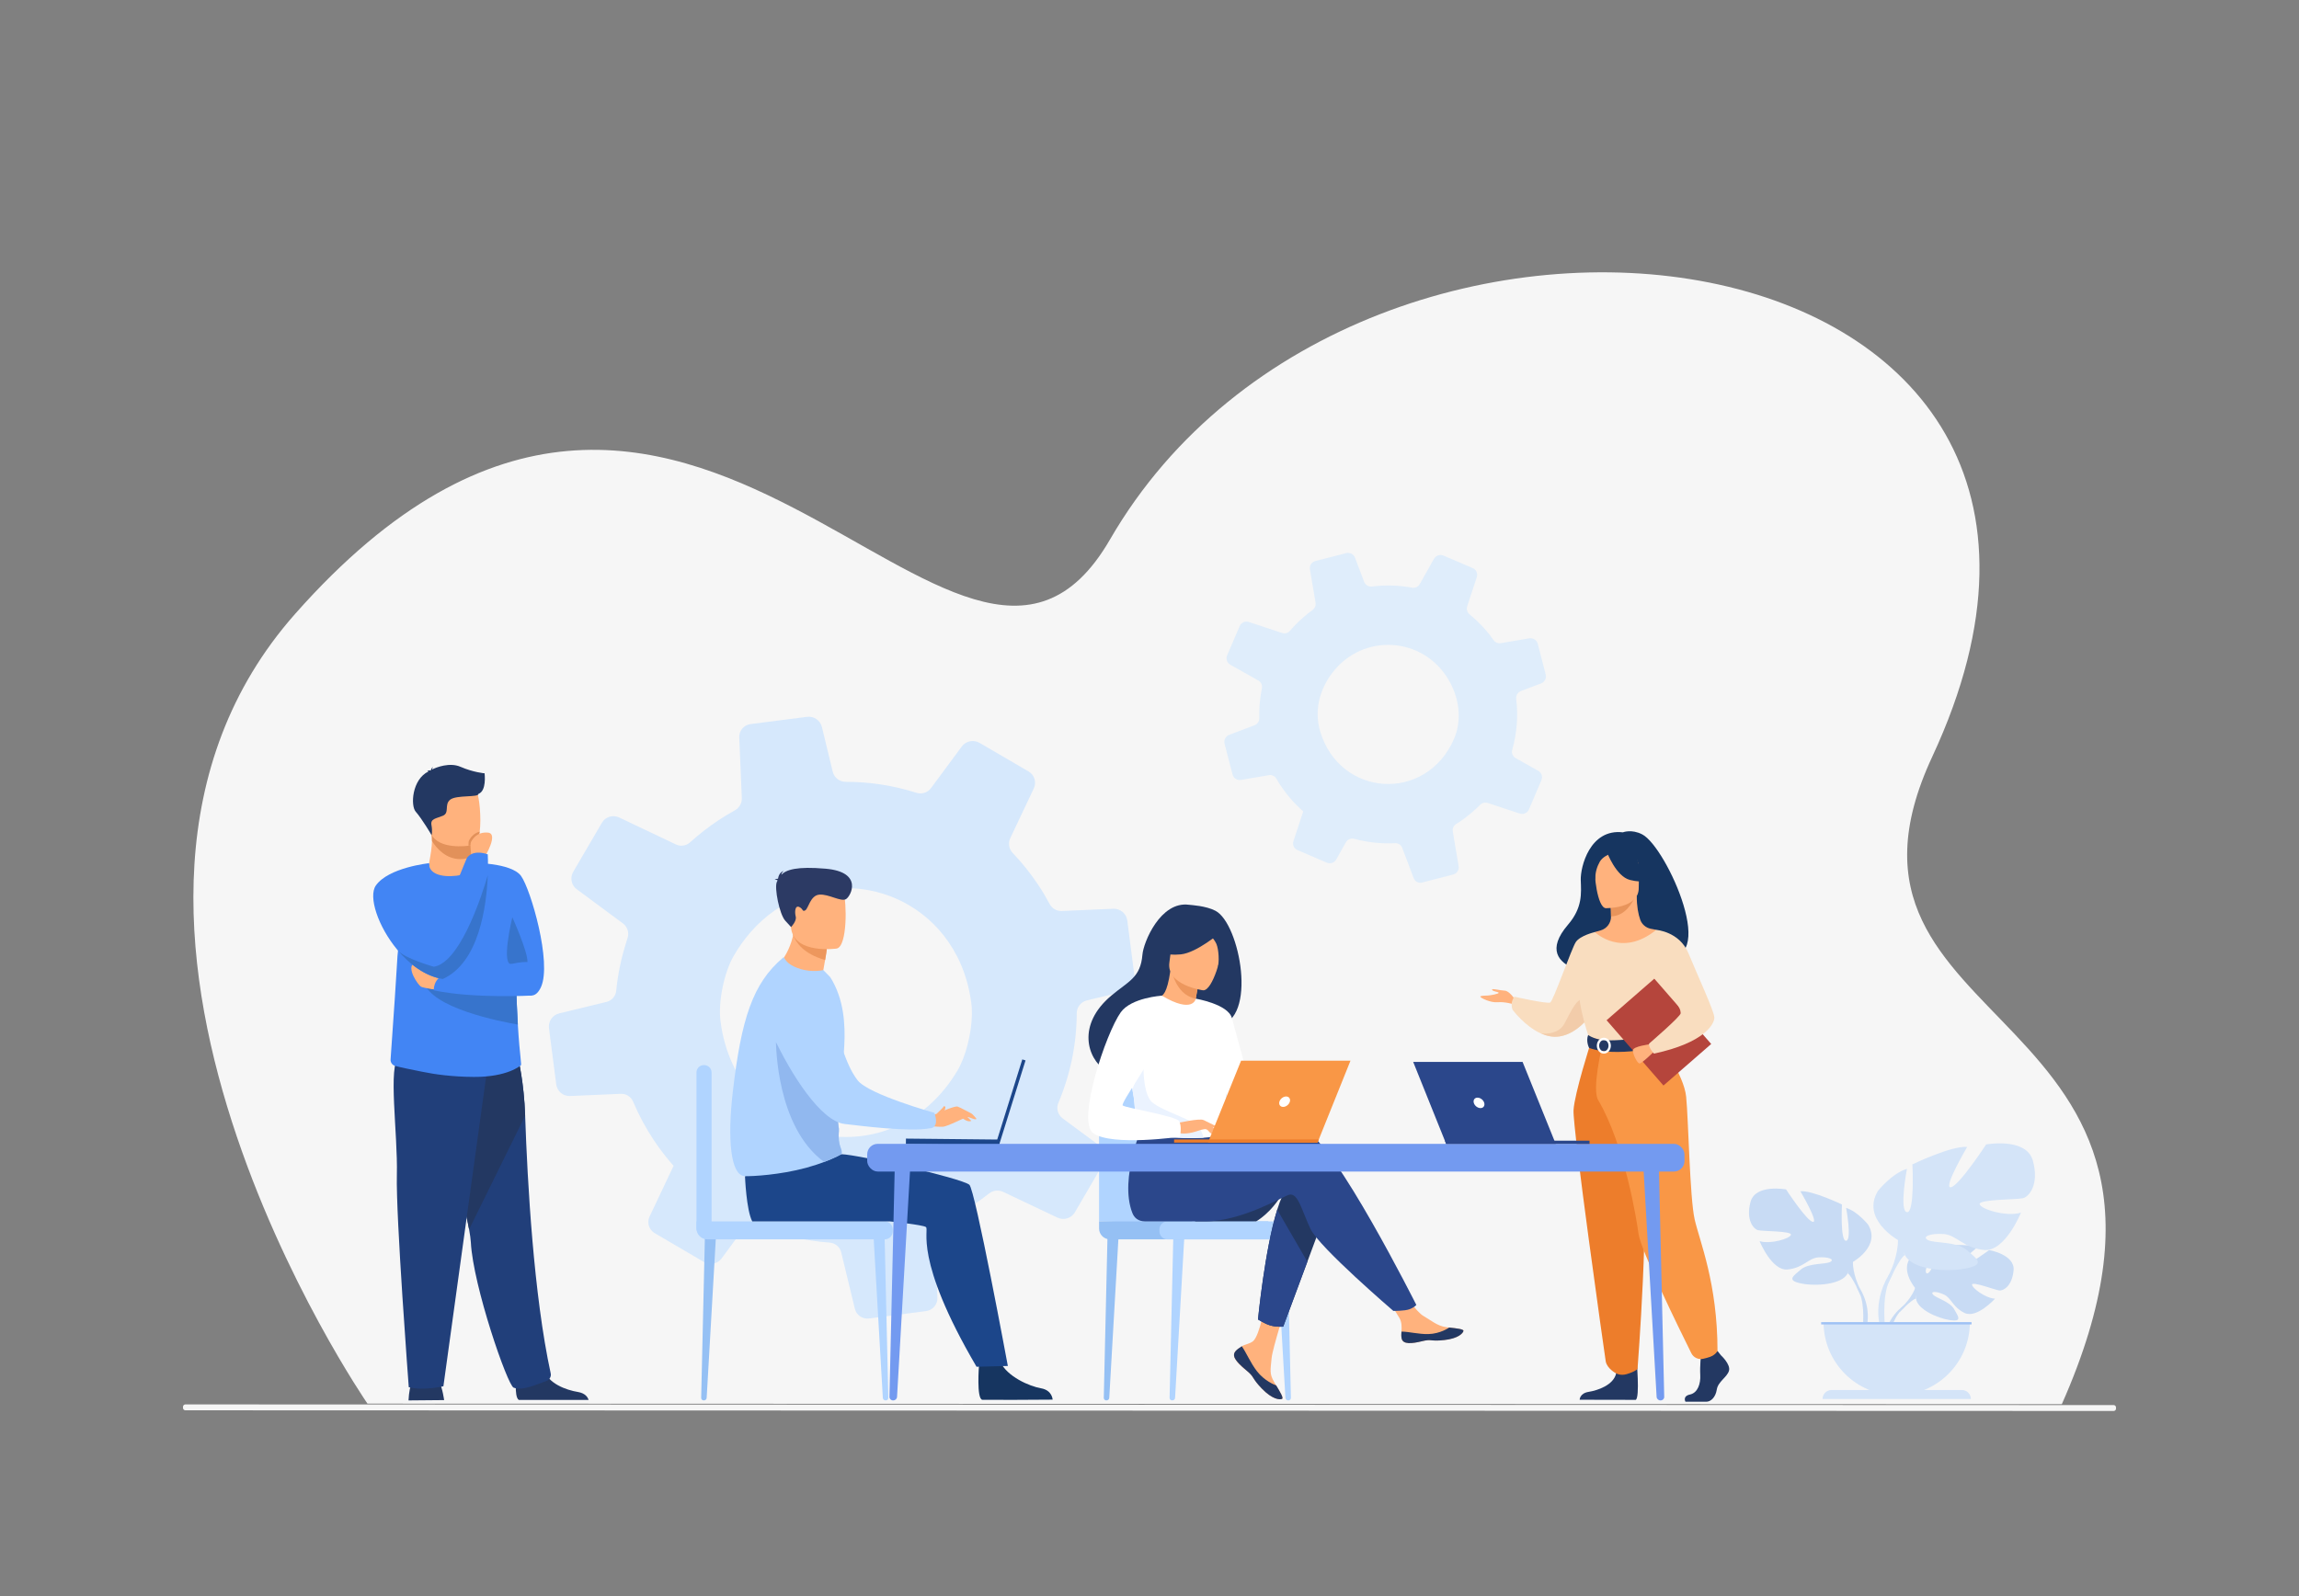 <?xml version="1.0" encoding="UTF-8"?>
<svg xmlns="http://www.w3.org/2000/svg" id="Equipmedia_Assets" data-name="Equipmedia Assets" viewBox="0 0 1440 1000">
  <rect x="0" y="0" width="1440" height="1000" fill="#808080" stroke="none"/>
  <defs>
    <style>
      .cls-1 {
        fill: #f99746;
      }

      .cls-1, .cls-2, .cls-3, .cls-4, .cls-5, .cls-6, .cls-7, .cls-8, .cls-9, .cls-10, .cls-11, .cls-12, .cls-13, .cls-14, .cls-15, .cls-16, .cls-17, .cls-18, .cls-19, .cls-20, .cls-21, .cls-22, .cls-23, .cls-24, .cls-25, .cls-26, .cls-27, .cls-28, .cls-29 {
        stroke-width: 0px;
      }

      .cls-2 {
        fill: #f6f6f6;
      }

      .cls-3 {
        fill: #f9ddbf;
      }

      .cls-4 {
        fill: #2c3a64;
      }

      .cls-5 {
        fill: #2b478b;
      }

      .cls-6 {
        fill: #95c0f4;
      }

      .cls-7 {
        fill: #3774cc;
      }

      .cls-8 {
        fill: #1c468a;
      }

      .cls-9 {
        fill: #4285f4;
      }

      .cls-10 {
        fill: #233862;
      }

      .cls-11 {
        fill: #213f7a;
      }

      .cls-12 {
        fill: #163560;
      }

      .cls-13 {
        fill: #c8dbf4;
      }

      .cls-14 {
        fill: #dfedfb;
      }

      .cls-15 {
        fill: #e2915a;
      }

      .cls-16 {
        fill: #d4e4f8;
      }

      .cls-17 {
        fill: #d6e8fc;
      }

      .cls-18 {
        fill: #b0d4ff;
      }

      .cls-19 {
        fill: #b5453c;
      }

      .cls-20 {
        fill: #91b8ef;
      }

      .cls-21 {
        fill: #9fc1f4;
      }

      .cls-22 {
        fill: #739af0;
      }

      .cls-23 {
        fill: #f2ccaa;
      }

      .cls-24 {
        fill: #fff;
      }

      .cls-25 {
        fill: #ffb27d;
      }

      .cls-26 {
        fill: #ed975d;
      }

      .cls-27 {
        fill: #ebf3ff;
      }

      .cls-28 {
        fill: #ed7d2b;
      }

      .cls-29 {
        fill: #e8945b;
      }
    </style>
  </defs>
  <g>
    <path class="cls-2" d="m230.17,879.41s-211.46-306.68-45.43-494.66c247.12-279.79,415.31,117.84,510.5-46.72,157.47-272.21,672.62-202.35,515.01,136.14-82.69,177.59,193.97,151.05,81.19,405.59l-1061.26-.35Z"></path>
    <path class="cls-14" d="m957.68,507.1l7.63-17.88.18-.43c.92-2.18.06-4.7-1.99-5.85l-14.15-7.96c-.23-.13-.45-.28-.65-.44-1.38-1.15-2.02-3.03-1.5-4.78,2.94-10.39,3.79-21.23,2.48-31.94-.05-.44-.03-.88.03-1.3.27-1.6,1.38-2.98,2.93-3.58l12.68-4.77c1.66-.64,2.79-2.19,2.97-3.89.04-.52.02-1.08-.12-1.63l-4.96-19.23c-.6-2.36-2.95-3.9-5.39-3.48l-17.77,3.02c-1.75.29-3.51-.44-4.52-1.91-1.49-2.09-3.05-4.12-4.75-6.09-3.18-3.7-6.62-7.03-10.26-10v-.02c-1.54-1.24-2.14-3.25-1.52-5.11l5.72-17.39.28-.88c.76-2.23-.35-4.71-2.54-5.64l-18.28-7.81c-2.23-.94-4.83-.07-6.01,2.04l-8.86,15.75c-.98,1.75-2.98,2.68-4.92,2.29-8.26-1.52-16.71-1.78-25.05-.72-2.12.25-4.14-.97-4.9-2.98l-5.69-15.02c-.87-2.29-3.29-3.51-5.62-2.91l-19.31,4.97c-2.28.6-3.72,2.84-3.33,5.14l3.51,20.9c.31,1.77-.43,3.56-1.88,4.62-1.8,1.3-3.55,2.69-5.26,4.16-3.23,2.78-6.18,5.74-8.85,8.85-1.2,1.43-3.14,2-4.9,1.39l-20.89-6.9c-2.31-.75-4.78.37-5.73,2.59l-7.85,18.34c-.82,1.95-.2,4.21,1.43,5.48.17.13.35.27.56.37l17.47,9.84c1.63.91,2.57,2.68,2.37,4.52-.01.16-.02.32-.07.48-.1.48-.2.93-.26,1.43-1.08,5.66-1.53,11.46-1.38,17.25.08,1.93-1.13,3.7-2.97,4.38l-15.86,6.02c-2.25.84-3.5,3.28-2.89,5.61l1.1,4.28,3.87,14.92c.59,2.35,2.89,3.83,5.29,3.44l17.51-2.97c1.87-.33,3.71.57,4.66,2.21,2.48,4.3,5.43,8.47,8.81,12.4,2.51,2.92,5.21,5.63,8.02,8.1l-1.21,3.65-4.92,14.97c-.63,1.85.02,3.87,1.52,5.01.31.25.65.44,1.03.6l18.39,7.9c2.18.92,4.7.03,5.86-2.01l6.04-10.77c1.02-1.82,3.19-2.75,5.21-2.2,8.35,2.26,16.98,3.19,25.55,2.75,2.03-.11,3.87,1.08,4.53,2.94l7.18,18.99c.82,2.12,3.08,3.3,5.29,2.73l19.51-5.06c2.31-.59,3.77-2.85,3.36-5.17l-3.66-21.74c-.33-1.87.53-3.73,2.15-4.73,3.47-2.14,6.81-4.61,10.02-7.37,1.73-1.49,3.38-3.03,4.95-4.62,1.24-1.25,3.07-1.69,4.74-1.16l20.04,6.61c2.33.76,4.83-.35,5.81-2.6Zm-52.08-83.9c9.02,13.23,10.13,28.21,5.16,39.69-17.47,40.24-71.65,36.64-83.92-4.84-3.01-10.66-1.73-22.54,5.95-34.11,18-26.8,55.54-26.04,72.81-.75Z"></path>
    <path class="cls-17" d="m673.25,759.56l17.53-30.06.41-.72c2.11-3.67,1.15-8.32-2.24-10.82l-23.36-17.27c-.39-.29-.74-.6-1.06-.93-2.2-2.35-2.92-5.82-1.6-8.82,7.53-17.79,11.44-36.85,11.49-56.15.01-.8.14-1.58.35-2.31.83-2.77,3.12-4.98,6-5.71l23.58-5.65c3.1-.77,5.45-3.26,6.14-6.24.18-.91.27-1.91.14-2.91l-4.54-35.24c-.55-4.33-4.38-7.57-8.79-7.37l-32.23,1.41c-3.18.13-6.13-1.57-7.61-4.39-2.18-4.04-4.5-7.99-7.08-11.86-4.83-7.28-10.19-13.95-16-20.03l-.02-.03c-2.43-2.54-3.05-6.23-1.54-9.41l14.02-29.61.69-1.5c1.84-3.79.43-8.44-3.26-10.59l-30.72-17.93c-3.75-2.16-8.55-1.2-11.13,2.29l-19.23,26c-2.13,2.9-5.88,4.1-9.25,2.97-14.33-4.54-29.27-6.88-44.32-6.84-3.83-.03-7.13-2.63-8.04-6.38l-6.76-27.93c-1.04-4.25-5.07-6.97-9.34-6.41l-35.39,4.54c-4.18.55-7.24,4.21-7.05,8.38l1.6,37.88c.15,3.21-1.56,6.22-4.37,7.79-3.48,1.91-6.9,3.98-10.26,6.21-6.35,4.21-12.24,8.81-17.67,13.74-2.45,2.27-6.02,2.85-9.02,1.38l-35.56-16.89c-3.94-1.84-8.57-.4-10.75,3.32l-18.01,30.82c-1.88,3.27-1.3,7.43,1.32,10.04.27.26.57.56.91.78l28.84,21.35c2.69,1.97,3.97,5.32,3.2,8.55-.06.28-.12.57-.23.84-.29.83-.56,1.61-.77,2.49-3.18,9.82-5.27,20-6.29,30.31-.28,3.45-2.83,6.32-6.25,7.11l-29.5,7.16c-4.18.99-6.93,5.04-6.37,9.32l1,7.84,3.55,27.34c.53,4.3,4.29,7.44,8.63,7.27l31.75-1.38c3.39-.17,6.46,1.84,7.79,4.97,3.45,8.19,7.76,16.25,12.88,23.98,3.8,5.73,7.99,11.16,12.45,16.16l-2.95,6.21-12.06,25.49c-1.53,3.14-.83,6.87,1.58,9.23.49.52,1.06.93,1.7,1.3l30.89,18.11c3.67,2.11,8.34,1.09,10.86-2.26l13.11-17.79c2.21-3,6.28-4.17,9.74-2.75,14.32,5.87,29.44,9.44,44.75,10.55,3.63.26,6.63,2.77,7.39,6.22l8.54,35.31c.98,3.94,4.74,6.55,8.79,6.03l35.77-4.64c4.24-.54,7.33-4.22,7.11-8.42l-1.67-39.41c-.17-3.39,1.76-6.51,4.87-7.93,6.64-3.02,13.12-6.67,19.43-10.86,3.4-2.25,6.67-4.62,9.82-7.1,2.47-1.94,5.82-2.33,8.67-1.01l34.1,16.18c3.96,1.87,8.65.44,10.89-3.32Zm-73.83-160.53c4.39,8.56,7.47,18.27,8.93,29.12.34,2.3.43,4.9.41,7.63-.25,11.78-3.79,26.04-9,34.88-39.95,67.56-135.35,49.13-147.93-27.23-.19-1.26-.38-2.51-.54-3.79-1.54-11.93,2.24-30.3,8.24-40.7,3.15-5.45,6.67-10.36,10.44-14.73,37.92-43.58,104.39-33.89,129.43,14.84Z"></path>
    <g>
      <path class="cls-10" d="m278.18,877.2s-.93-7.26-3.09-11.57c-2.16-4.32-15.89-1.57-15.89-1.57,0,0-2.75,2.35-3.33,13.34l22.31-.2Z"></path>
      <path class="cls-10" d="m324.96,877.1c-3.23-1.97-1.39-16.66-1.39-16.66,0,0,15.03-12.03,17.1-2.82,2.07,9.21,14.28,13.34,21.24,14.47,4.8.78,6.29,3.44,6.75,5.01h-43.69Z"></path>
      <path class="cls-11" d="m293.82,770.25c.61,3.37,1,6.14,1.1,8.12,1.4,27.26,22.95,89.59,26.8,91.04,5.96,2.25,15.36-2.53,20.27-4.1,2.04-.65,3.41-2.7,2.96-4.79-10.67-49.06-14.59-119.71-16.02-161.53-.72-21.07-4.34-35.62-4.34-35.62,0,0-52.56-14.02-52.87,3.72-.28,15.7,17.41,77.26,22.1,103.16Z"></path>
      <path class="cls-10" d="m293.82,770.25l35.11-71.25c-.72-21.07-4.34-35.62-4.34-35.62,0,0-52.56-14.02-52.87,3.72-.28,15.7,17.41,77.26,22.1,103.16Z"></path>
      <path class="cls-11" d="m305.51,667.15l-27.78,201.38s-12.2,2.94-21.69.59c0,0-8.13-107.1-7.46-132.99.68-25.89-5.84-69.28,1.49-74.07,7.33-4.79,55.45,5.1,55.45,5.1Z"></path>
      <path class="cls-9" d="m244.65,663.8c-.13,1.82,1.03,3.47,2.78,3.98,3.88,1.12,8.34,1.91,16.96,3.69,8.09,1.68,18.99,3.17,32.37,3.25,21.28.14,29.34-7.2,29.34-7.2.92.02-.48-4.44-1.75-25.62-.43-7.17-.84-16.27-1.14-27.76-.27-10.34-.45-22.63-.47-37.2-.02-17.53-27.16-36.4-27.66-36.4h0c0,2.53-3.98,7.19-10.11,7.59-7.27.48-16.2-3.14-16.2-7.33,0-.04-13.15,21.03-17.82,43.49-.59,2.85-1.05,5.85-1.42,9.01-1.11,9.53-.04,2.73-4.89,70.48Z"></path>
      <path class="cls-9" d="m295.09,540.55s25.24-.21,31.31,8.3c6.07,8.52,19.39,54.34,12.44,69.59-6.95,15.25-19.95-6.31-27.17-15.65-7.22-9.34-16.58-62.24-16.58-62.24Z"></path>
      <path class="cls-25" d="m295.35,536.7v2.61s.7,8.16-9.35,9.35c-10.05,1.19-17.53-1.5-17.25-7.8.9-4.87,1.77-9.9,1.83-13.94.02-1.5-.08-3.09-.36-4.89l19.47-.39,5.73.94-.07,14.11Z"></path>
      <path class="cls-15" d="m295.42,522.59l-.07,14.11c-2.07.96-4.4,1.55-7.02,1.55-8.95,0-14.73-6.56-17.75-11.32.02-1.5-.08-3.09-.36-4.89l19.47-.39,5.73.94Z"></path>
      <path class="cls-25" d="m268.73,518.91c2.26,12.16,17.94,11.76,24.72,10.99,1.91-.21,3.11-.46,3.11-.46,2.15-.57,3.35-3.96,3.91-8.4,1.11-8.78-.29-21.67-1.77-24.97-2.23-4.96-6.44-10.33-22.23-6.46-15.8,3.87-10.63,13.72-7.73,29.29Z"></path>
      <path class="cls-7" d="m320.9,574.7s9.76,21.56,9.48,28.02c0,0-4.83-.17-9.48,1.22-7.63,2.27,0-29.23,0-29.23Z"></path>
      <path class="cls-10" d="m303.54,484.5s-6.95-.53-15.15-4.1c-6.66-2.89-15.05.29-17.78,1.73.07-.44.25-1.04.66-1.64,0,0-1.22.87-1.4,2.08-.13.09-.18.16-.15.18,0,0-1.39-.25-2.28.15,0,0,.62-.09.85.31.02.04.06.08.1.11-10.38,5.02-11.34,21.43-8,25.22,4.02,4.57,9.97,14.73,9.97,14.73,0,0,.62-2.31-.11-6.33-.73-4.02,2.74-4.02,7.13-5.85,4.39-1.83.73-6.94,4.57-10.05,3.84-3.11,17.91-1.28,17.72-3.65,5.22-1.9,3.87-12.36,3.87-12.89Z"></path>
      <path class="cls-7" d="m265.55,615.08c4.12,16.55,48.68,25.1,58.81,26.83-.43-7.17-.84-16.27-1.14-27.76l-57.67.93Z"></path>
      <path class="cls-25" d="m275.33,620.46c-.42,0-9.91-1.42-11.6-2.26-1.7-.85-9.46-11.89-4.38-14.72,5.09-2.83,18.74,8.49,18.74,8.49l-2.76,8.49Z"></path>
      <path class="cls-9" d="m333,623.74s-36.67,1.99-61.28-3.28c0,0-.62-7.11,7.11-10.27,0,0,38.35-8.13,47.57-5.87,9.21,2.26,6.6,19.41,6.6,19.41Z"></path>
      <path class="cls-9" d="m248.79,594.96c7.61,9.18,17.56,16.67,28.53,18.42h0c.09-.14,3.32-5.04,2.71-12.25-.28-3.33-1.38-7.16-3.99-11.24-.8-1.25-1.52-2.72-2.16-4.35-5.99-15.28-5.1-44.73-5.1-44.73,0,0-25.43,2.66-33.36,13.98-4.85,6.93,1.34,25.66,13.36,40.16Z"></path>
      <path class="cls-15" d="m293.45,529.9c1.91-.21,3.11-.46,3.11-.46,2.15-.57,3.35-3.96,3.91-8.4-4.03.99-5.88,4.11-6.65,5.44-.35.6-.42,1.94-.37,3.42Z"></path>
      <path class="cls-25" d="m303.7,536.78s8.78-14.49,1.95-15.12c-6.83-.63-9.57,3.99-10.56,5.69-.99,1.7.26,9.36.26,9.36l8.35.08Z"></path>
      <path class="cls-9" d="m270.22,600.64c.27,1.84.82,3.53,1.5,5.03,2.15,4.76,5.59,7.7,5.59,7.7h0c22.81-10.3,27.43-45.66,28.2-65.08.31-7.81,0-13.04,0-13.04-10.29-3.41-13.18,2.51-13.18,2.51,0,0-12.15,28.89-18.45,47.78-2.41,7.23-3.97,12.99-3.66,15.1Z"></path>
      <path class="cls-7" d="m248.79,594.96c7.61,9.18,17.56,16.67,28.53,18.42h0c22.81-10.3,27.43-45.66,28.2-65.08,0,0-10.79,39.15-25.49,52.83-2.65,2.48-5.44,4.12-8.31,4.55,0,0-18.53-5.24-22.41-10.17-.28-.35-.45-.53-.52-.55Z"></path>
    </g>
    <g>
      <g>
        <path class="cls-13" d="m1199.59,806.99s-11.16-13.02-.69-21.28c0,0,7.65-4.63,13.88-4.25,0,0-8.84,14.82-5.98,16.29,2.86,1.47,8.65-17.22,8.65-17.22,0,0,17.4-1.69,23,1,0,0-14.88,12.17-11.74,12.9,3.13.72,19.2-11.22,19.2-11.22,0,0,16.2,2.76,15.33,12.64-.86,9.88-6.44,12.93-8.9,12.67-2.45-.26-16.8-5.74-17.11-3.73s8.32,8.58,14.37,8.88c0,0-11.42,12.59-19.01,8.96-7.59-3.63-8.24-9.4-12.97-11.56-4.73-2.16-8.77-2.16-6.82.05,1.95,2.2,10.51,4.35,13.22,9.13,2.71,4.79,5.13,8.01-2.72,6.83-7.85-1.18-20.61-6.93-21.17-13.51l-.56-6.58Z"></path>
        <g>
          <path class="cls-13" d="m1253.29,796.1s-43.99-1.7-53.7,10.89c0,0-2.15,6.43-8.76,12.29l-1.03,2.81s7.62-8.04,10.35-8.52c0,0-4.27-15.59,53.14-17.46Z"></path>
          <path class="cls-13" d="m1190.83,819.28s-9.44,6.98-10.1,19.46l1.71.15s3.02-12.9,8.47-17.95c5.45-5.05-.08-1.67-.08-1.67Z"></path>
        </g>
      </g>
      <g>
        <path class="cls-13" d="m1160.58,790.62s17.75-9.94,9.47-23.43c0,0-6.63-8.28-13.72-10.41,0,0,3.79,20.11,0,20.59-3.79.47-2.6-22.72-2.6-22.72,0,0-18.69-8.99-26.03-8.28,0,0,11.59,19.64,7.81,19.17-3.79-.47-16.8-20.35-16.8-20.35,0,0-19.17-3.55-22.24,7.81-3.08,11.36,1.89,17.04,4.73,17.75,2.84.71,21.06.47,20.59,2.84-.47,2.37-12.78,6.15-19.64,4.02,0,0,7.57,18.69,17.51,17.75,9.94-.95,13.01-7.1,19.17-7.57,6.15-.47,10.65,1.18,7.57,2.84-3.08,1.66-13.49.54-18.46,4.77-4.97,4.22-8.99,6.83.24,8.72,9.23,1.89,25.79.71,29.11-6.39l3.31-7.1Z"></path>
        <g>
          <path class="cls-13" d="m1105.21,756.55s49.69,16.09,55.37,34.07c0,0-.24,8.05,4.73,17.27v3.55s-5.21-12.07-8.05-13.72c0,0,11.12-15.62-52.06-41.17Z"></path>
          <path class="cls-13" d="m1165.31,807.9s7.66,11.64,3.29,25.8l-1.97-.53s1.91-15.6-2.1-23.45c-4.01-7.85.77-1.82.77-1.82Z"></path>
        </g>
      </g>
      <g>
        <path class="cls-16" d="m1188.82,776.91s-23.39-13.1-12.48-30.88c0,0,8.73-10.92,18.09-13.72,0,0-4.99,26.51,0,27.14,4.99.62,3.43-29.94,3.43-29.94,0,0,24.64-11.85,34.31-10.92,0,0-15.28,25.89-10.29,25.27,4.99-.62,22.15-26.83,22.15-26.83,0,0,25.27-4.68,29.32,10.29,4.05,14.97-2.5,22.46-6.24,23.39-3.74.94-27.76.62-27.14,3.74.62,3.12,16.84,8.11,25.89,5.3,0,0-9.98,24.64-23.08,23.39-13.1-1.25-17.16-9.36-25.27-9.98-8.11-.62-14.04,1.56-9.98,3.74,4.05,2.18,17.78.72,24.33,6.28,6.55,5.57,11.85,9-.31,11.5-12.16,2.5-34,.94-38.37-8.42l-4.37-9.36Z"></path>
        <g>
          <path class="cls-16" d="m1261.81,732s-65.5,21.21-72.99,44.92c0,0,.31,10.61-6.24,22.77v4.68s6.86-15.91,10.61-18.09c0,0-14.66-20.59,68.62-54.27Z"></path>
          <path class="cls-16" d="m1182.58,799.69s-10.1,15.34-4.34,34.01l2.6-.7s-2.52-20.57,2.76-30.91c5.29-10.34-1.02-2.4-1.02-2.4Z"></path>
        </g>
      </g>
      <path class="cls-16" d="m1188.03,874.19c25.31,0,45.83-20.52,45.83-45.83h-91.65c0,25.31,20.52,45.83,45.83,45.83Z"></path>
      <path class="cls-16" d="m1234.49,876.52h-92.92c0-3.12,2.53-5.65,5.65-5.65h81.61c3.12,0,5.65,2.53,5.65,5.65h0Z"></path>
      <rect class="cls-21" x="1140.7" y="828.37" width="94.2" height="1.41"></rect>
    </g>
    <g>
      <path class="cls-12" d="m1028.65,522.78c-6.75-3.5-12.15-1.3-12.15-1.3-20.64-2.42-26.66,21.65-26.38,29.93.28,8.28,1.22,17.18-7.99,27.94-26.62,31.08,29.14,32.45,29.14,32.45.47-24.83,30.24-15.77,28.93-13.26,38.16,9.16,3.79-67.8-11.55-75.76Z"></path>
      <path class="cls-25" d="m949.04,626.3s-3.63-5.53-6.55-5.63c-2.93-.11-8.34-1.63-7.91-.54.43,1.08,3.79,1.19,4.12,1.84.32.65-4.98,1.63-6.5,1.73-1.52.11-5.09,0-4.98.76.11.76,6.44,3.9,10.91,3.47,4.47-.43,10,1.3,10,1.3l.92-2.93Z"></path>
      <path class="cls-3" d="m1001.53,628.09s-1.97,3.91-5.55,8.4c-4.31,5.4-10.96,11.64-19.31,12.87-3.99.59-7.89-.27-11.47-1.86,0,0-.01,0-.01,0-10.14-4.5-17.77-14.85-17.77-14.85-1.79-4.88,1.14-8.18,1.14-8.18,0,0,20.48,4.61,22.43,3.63,1.95-.98,13.33-33.75,16.03-37.87,2.71-4.12,11.94-6.26,11.94-6.26l2.58,44.12Z"></path>
      <path class="cls-23" d="m995.98,636.48c-4.31,5.4-10.96,11.64-19.31,12.87-3.99.59-7.89-.27-11.47-1.86.4.05,10.52,1.3,14.56-5.92,4.12-7.37,8.57-19.07,14.69-15.17,2.64,1.68,2.52,5.87,1.54,10.08Z"></path>
      <path class="cls-10" d="m1077.92,849.12s6.25,5.7,5.03,9.75c-1.22,4.05-6.86,6.75-7.62,11.7-.76,4.95-3.81,7.65-6.55,7.65h-13.08s-2.02-3.48,2.86-4.53c4.88-1.05,6.72-6.87,6.41-12.27-.3-5.4.46-12.6.46-12.6l10.36-2.4,2.13,2.7Z"></path>
      <path class="cls-10" d="m1025.04,851.54s2.25,24.16-.5,25.51l-35.11-.07s0-4.05,5.64-4.95c5.64-.9,15.54-4.2,17.22-11.55,1.68-7.35,12.74-8.93,12.74-8.93Z"></path>
      <path class="cls-25" d="m1050.05,678.24c-7.22-16.2-11.64-20.85-10.8-25.88.63-3.74-1.91-69.78-1.91-69.78-.86-.27-2.58-.5-3.51-.71-2.96-.66-5.42-2.74-6.44-5.6-1.23-3.44-2.21-8.53-2.18-14.9l-.93.18-15.56,3.08s.35,4.9.36,9.51c0,.04,0,.08,0,.11.02,4.01-2.61,7.54-6.46,8.65-1.97.57-3.68,1.05-3.68,1.05,0,0-5.71,16.31-6.8,33.07-1.09,16.76,10.39,24.04-.09,57.52-10.7,34.2,61.99,12.63,57.99,3.68Z"></path>
      <path class="cls-29" d="m1008.72,564.64s.35,4.9.36,9.51c8.71-.25,13.31-8.19,15.2-12.59l-15.56,3.08Z"></path>
      <path class="cls-25" d="m1005.81,569s20.6.34,20.62-12.49c.01-12.83,2.68-21.43-10.47-22.19-13.15-.76-15.71,4.13-16.76,8.42-1.05,4.28,1.26,25.85,6.61,26.27Z"></path>
      <path class="cls-12" d="m1006.58,534.01s5.64,15.05,14.3,17.28c8.66,2.23,12.41-.09,12.41-.09,0,0-6.64-5.27-8.02-14.48,0,0-14.44-9.87-18.69-2.71Z"></path>
      <path class="cls-12" d="m1007.97,535.23s-4.18,1.56-5.9,4.61c-1.68,2.98-3.12,6.93-2.78,11.78,0,0-4.25-10.23.53-16.02,5.06-6.14,8.16-.37,8.16-.37Z"></path>
      <path class="cls-3" d="m1052.04,611.79s.52,7.38,0,16.23c-.35,5.87-6.28,13.73-7.12,15.67-2.11,4.88-4.49,5.67-4.49,5.67l-18.43,4.52-6.48,1.59-20.44-6.1s-9.31-25.98-5.57-40.61c3.74-14.63,9.45-24.78,9.45-24.78,0,0,16.68,16.33,38.39-1.38l14.7,29.21Z"></path>
      <path class="cls-23" d="m1046.65,630.41c-.35,5.87-.89,11.33-1.73,13.27-2.11,4.88-4.49,5.67-4.49,5.67l-18.43,4.52-8.01-2.35s26.72-4.05,23.76-27.04l8.9,5.93Z"></path>
      <path class="cls-28" d="m996.37,653.3s-10.12,31.5-10.77,42.23c-.65,10.73,19.35,152.37,20.15,157.31.76,4.66,6.54,7.63,6.54,7.63,0,0,2.66,1.57,6.46.5,5.27-1.49,6.93-3.27,6.93-3.27,0,0,7.88-101.02,3-137.11-4.88-36.09-4.93-67.29-4.93-67.29h-27.39Z"></path>
      <path class="cls-1" d="m1039.25,652.36s15.44,20.71,16.88,34.72c1.44,14,2.26,63.19,5.32,76.84,3.07,13.65,14.33,39.92,14.33,82.5,0,0-1.17,2.44-4.79,3.74-1.16.42-2.71.82-4.21,1.16-2.98.68-6.04-.77-7.4-3.51-7.62-15.34-31.88-64.8-33.12-75.06-.88-7.27-8.54-55.35-25.25-83.57-4.01-6.77,2.46-33.71,2.46-33.71l35.78-3.1Z"></path>
      <path class="cls-10" d="m994.76,648.44s4.06,3.21,12.13,3.38c9.64.19,33.53-2.46,33.53-2.46,0,0,1.06,2.97,1.02,6.1,0,0-29.18,7.36-46.08,1.07,0,0-2.18-4.1-.6-8.09Z"></path>
      <path class="cls-24" d="m1004.58,660.12c-2.43,0-4.4-2.23-4.4-4.98s1.97-4.98,4.4-4.98,4.4,2.23,4.4,4.98-1.97,4.98-4.4,4.98Zm0-8.5c-1.62,0-2.94,1.58-2.94,3.52s1.32,3.52,2.94,3.52,2.94-1.58,2.94-3.52-1.32-3.52-2.94-3.52Z"></path>
      <rect class="cls-19" x="1019.25" y="619.56" width="39.64" height="54.26" transform="translate(-169.23 841.32) rotate(-41.05)"></rect>
      <path class="cls-25" d="m1033.68,654.23s-10.95,1.28-10.92,3.88c.03,2.6,2.73,7.94,4.08,8.18,1.35.24,8.91-7.22,8.91-7.22l-2.08-4.84Z"></path>
      <path class="cls-3" d="m1037.34,582.58s14.62,1.03,20.23,14.65c5.61,13.63,16.24,36.51,16.24,40.35s-5.94,15.71-37.85,22.54c0,0-3.3-3.47-3.1-6.22,0,0,19.92-17.11,19.86-19.11-.1-3.78-3.26-8.77-20.75-26.27-4.75-4.76,5.37-25.95,5.37-25.95Z"></path>
    </g>
    <g>
      <path class="cls-18" d="m734.31,877.39h-.15c-.89,0-1.6-.73-1.58-1.62l2.4-104.09,7.07-.83-6.03,104.92c-.05.91-.8,1.61-1.71,1.61Z"></path>
      <path class="cls-6" d="m693.09,877.39h-.15c-.89,0-1.6-.73-1.58-1.62l2.4-104.09,7.07-.83-6.03,104.92c-.05.91-.8,1.61-1.71,1.61Z"></path>
      <path class="cls-18" d="m806.84,877.39h.15c.89,0,1.6-.73,1.58-1.62l-2.4-104.09-7.07-.83,6.03,104.92c.05.91.8,1.61,1.71,1.61Z"></path>
      <path class="cls-18" d="m688.4,765.23v-71.33c0-12.55,10.17-22.73,22.72-22.73h51.39c12.55,0,22.72,10.17,22.72,22.73v74.05l-96.84-2.73Z"></path>
      <path class="cls-6" d="m688.4,765.23h106.05v11.26h-99.22c-3.77,0-6.82-3.06-6.82-6.82v-4.44h0Z"></path>
      <path class="cls-18" d="m731.27,765.23h75.07c2.78,0,5.05,2.26,5.05,5.05v1.17c0,2.78-2.26,5.05-5.05,5.05h-75.07c-2.78,0-5.05-2.26-5.05-5.05v-1.17c0-2.78,2.26-5.05,5.05-5.05Z"></path>
    </g>
    <g>
      <path class="cls-10" d="m803.42,747.45c-7.36,12.81-16.62,17.76-16.62,17.76h-38.52s60.76-27.53,55.14-17.76Z"></path>
      <g>
        <path class="cls-25" d="m773.84,846.59c-1,1.15-1.13,2.44-.64,3.81,0,0,0,.01,0,.02.92,2.54,3.95,5.37,7.48,8.21.45.36.85.69,1.2,1,.09.08.18.16.27.24.07.06.14.13.21.19,3.29,3.03,2.05,3.73,7.96,9.88,6.74,7.01,11.37,7.13,12.69,6.5,1.12-.54-1.15-4.26-3.66-8.44-.12-.2-.24-.41-.37-.61-.33-.56-.67-1.12-1-1.68-2.94-5.03-2.19-7.39-1.49-14.87.57-6.08,9.46-33.97,9.46-33.97l-12.91-2.22s-3.89,22.21-8.17,25.63c-2.29,1.82-4.85,1.85-7.05,3.2-.16.09-.31.19-.46.29-1.25.83-2.53,1.68-3.53,2.84Z"></path>
        <path class="cls-10" d="m773.84,846.59c-1,1.15-1.13,2.44-.64,3.81,0,0,0,.01,0,.02,1.13,2.54,4.08,5.36,7.49,8.18.45.37.84.71,1.19,1.03.09.08.18.16.27.24.07.06.14.13.21.19,3.29,3.03,2.05,3.73,7.96,9.88,6.74,7.01,11.37,7.13,12.69,6.5,1.12-.54-1.15-4.26-3.66-8.44-1.31-.48-7.4-2.95-12.01-8.85-4.06-5.18-6.76-11.82-9.52-15.68-.16.09-.31.19-.46.29-1.25.83-2.53,1.68-3.53,2.84Z"></path>
        <path class="cls-25" d="m877.91,838.53c.8,3.98,6.48,3.32,12.82,1.77,6.35-1.55,4.84.29,13.87-.71,9.03-1,11.77-4.37,12.04-5.71.25-1.19-4.22-1.61-9-2.16-.6-.07-1.21-.14-1.81-.22-5.4-.68-9.36-4.16-14.27-7.03-4.65-2.71-11.59-13.76-11.59-13.76l-12.38.98s6.5,9.87,9.01,14.16c1.48,2.52,1.4,5.86,1.22,8.44-.1,1.4-.19,2.83.1,4.24Z"></path>
        <path class="cls-10" d="m890.73,840.3c6.35-1.55,4.84.29,13.87-.71,9.03-1,11.77-4.37,12.04-5.71.25-1.19-4.22-1.61-9-2.16l-.04.09s-5.42,3.84-12.93,4.02c-6.13.15-12.62-1.61-16.85-1.54-.1,1.4-.19,2.83.1,4.24.8,3.98,6.48,3.32,12.82,1.77Z"></path>
        <path class="cls-10" d="m830.45,759.34l-11.58,31.15-15.11,40.68s-4.1.4-8.03-.73c-3.62-1.05-7.77-3.78-7.77-3.78,0,0,4.2-43.67,12.03-68.75,2.01-6.44,4.26-11.64,6.74-14.57,12.14-14.34,23.72,16,23.72,16Z"></path>
        <path class="cls-5" d="m818.68,709.87c-7.58-2.45-29.22.69-50.95,4.95l-4.55-7.5-46.94-3.67s-15.49,34.35-7.01,56.23c1.25,3.22,3.72,5.28,7.94,5.35,0,0,.68,0,.69,0,0,0,27.94-.02,37.01-.02,23.34,0,49.4-16.05,52.77-16.72,5.52-1.1,7.72,9.93,13.24,21.52,5.52,11.59,51.86,51.31,51.86,51.31,0,0,7.12.07,10.07-1.03,3.16-1.19,4.32-2.73,4.32-2.73,0,0-51.35-102.17-68.46-107.69Z"></path>
        <path class="cls-10" d="m761.34,570.64c-6.01-3.16-15.16-3.58-16.65-3.78-17.79-2.39-28.49,23.45-29.12,31.29-1.16,14.43-8.8,16.64-19.54,25.67-21.55,18.13-15.23,39.19-3.45,47.01,7.07,4.7,19.53,0,19.53,0,.18.12,34.08-18.95,50.8-28.16,25.06-3.56,13.75-63.99-1.57-72.03Z"></path>
        <path class="cls-25" d="m748.9,634.84c.07.05-8.22,2.88-13.77.42-5.22-2.31-9.17-10.89-9.1-10.9,2.37-.11,4.98-2.19,6.99-15.81l1.01.36,17,6.12s-1.23,5.45-2.03,10.65c-.67,4.36-1.03,8.54-.1,9.15Z"></path>
        <path class="cls-26" d="m751.03,615.04s-1.23,5.45-2.03,10.65c-9.76-1.76-13.6-11.49-14.97-16.76l17,6.12Z"></path>
        <path class="cls-25" d="m753.56,620.45s-23.26-3.12-21.09-17.58c2.17-14.45.62-24.59,15.57-23.21,14.94,1.38,16.99,7.33,17.44,12.33s-5.81,28.89-11.92,28.46Z"></path>
        <path class="cls-10" d="m764.63,584.08s-14.89,12.83-25.02,13.86c-10.13,1.03-13.96-2.22-13.96-2.22,0,0,5.97-4.96,9.56-12.95,1.06-2.36,3.3-3.98,5.87-4.2,7.23-.62,20.94-.91,23.54,5.5Z"></path>
        <path class="cls-10" d="m755.33,582.93s4.98,4.82,6.55,8.39c1.51,3.45,1.97,11.69.76,14.97,0,0,7.76-15.09,3.37-22.42-4.66-7.77-10.68-.93-10.68-.93Z"></path>
        <path class="cls-24" d="m768.49,669.1c-.7,47.08-.19,37.24-5.34,41.71-1.24,1.08-4.73,1.72-9.32,2.02-14.44.96-39.81-1.42-40.78-4.09-3.33-9.23-.98-12.1-3.76-26.23-.29-1.5-.65-3.13-1.07-4.9-2.32-9.71-4.57-13.01,3.65-28.6,7.45-14.13,15.19-25.59,15.89-25.18,19.66,11.67,21.25,1.86,21.25,1.86,0,0,19.83,20.45,19.48,43.41Z"></path>
        <path class="cls-5" d="m818.88,790.5l-15.11,40.68s-4.1.4-8.03-.73c-3.62-1.05-7.77-3.78-7.77-3.78,0,0,4.2-43.67,12.03-68.75l18.88,32.58Z"></path>
        <path class="cls-24" d="m749,625.69s20.23,3.43,22.61,12.14c2.38,8.71,16.36,59.92,16.36,59.92,0,0-10.28,1.85-15.04-2.9s-16.53-44.08-16.53-44.08l-7.39-25.07Z"></path>
        <path class="cls-27" d="m753.82,712.83c-14.44.96-39.81-1.42-40.78-4.09-3.33-9.23-.98-12.1-3.76-26.23l6.96-19.61s-1.15,21.83,5.29,27.58c6.43,5.74,26.36,11.09,29.49,15.88,1.51,2.3,2.5,4.61,2.79,6.47Z"></path>
        <path class="cls-25" d="m737.28,703.65s14.24-3.17,16.54-1.91c2.3,1.26,7.91,5.87,8.62,7.47.7,1.6-5.12-1.22-7.01-1.72-1.23-.33-4.45.79-6.05,1.32-6.72,2.24-10.84,1.09-10.84,1.09l-1.26-6.25Z"></path>
        <path class="cls-24" d="m727.74,623.82s-19.12,1.18-25.74,10.41c-9.32,13-27.81,68.39-17.21,75.78,11.93,8.32,54.3,2.18,54.3,2.18,0,0,1.41-6.59-.55-9.78-1.96-3.19-33.84-8.34-35.31-9.81-1.47-1.47,18.39-28.69,18.39-33.11s6.12-35.67,6.12-35.67Z"></path>
        <path class="cls-25" d="m754.51,705.71s2.98,3.85,3.96,4.31c.98.46,1.61.34,1.61.34l-2.01-3.62-3.56-1.03Z"></path>
        <path class="cls-25" d="m753.82,701.74l8.68,4.21s-.37.6-1.44.56c-1.07-.05-3.76-1.03-3.76-1.03l-3.48-3.73Z"></path>
      </g>
      <g>
        <g>
          <polygon class="cls-1" points="756.6 715.91 825.23 715.91 845.88 664.57 777.35 664.57 756.6 715.91"></polygon>
          <polygon class="cls-28" points="826.04 713.91 735.41 713.91 735.41 715.91 825.23 715.91 826.04 713.91"></polygon>
        </g>
        <path class="cls-24" d="m807.91,690.24c.52-1.8-.53-3.27-2.33-3.27s-3.69,1.46-4.21,3.27c-.52,1.8.53,3.27,2.33,3.27s3.69-1.46,4.2-3.27Z"></path>
      </g>
    </g>
    <g>
      <path class="cls-18" d="m440.86,667.31h.22c2.55,0,4.62,2.07,4.62,4.62v97.5c0,2.55-2.07,4.62-4.62,4.62h-.22c-2.55,0-4.62-2.07-4.62-4.62v-97.5c0-2.55,2.07-4.62,4.62-4.62Z"></path>
      <path class="cls-6" d="m440.92,877.39h-.15c-.89,0-1.6-.73-1.58-1.62l2.4-104.09,7.07-.83-6.03,104.92c-.05.91-.8,1.61-1.71,1.61Z"></path>
      <path class="cls-18" d="m554.68,877.39h.15c.89,0,1.6-.73,1.58-1.62l-2.4-104.09-7.07-.83,6.03,104.92c.05.91.8,1.61,1.71,1.61Z"></path>
      <path class="cls-18" d="m554.17,765.23h-117.94v4.44c0,3.77,3.06,6.82,6.82,6.82h111.11c2.79,0,5.05-2.26,5.05-5.05v-1.17c0-2.79-2.26-5.05-5.05-5.05Z"></path>
      <path class="cls-12" d="m613.22,855.14s-1.74,21.58,2.13,21.87c.51.04,19.6.04,19.6.04l24.37-.14s-.16-5.87-7.28-7.11c-7.12-1.24-21.22-7.23-25.53-16.65-4.54-9.9-13.28,1.99-13.28,1.99Z"></path>
      <path class="cls-8" d="m466.63,736.91s.81,21.21,4.55,28.32h86.18s20.71,2.14,22.59,3.54c2.38,1.76-8.29,19.24,31.72,87.54l19.6-.5s-20.5-110.77-24.14-113.57c-5.45-4.19-69.2-18.79-80.11-19.11-10.91-.32-60.39,13.78-60.39,13.78Z"></path>
      <path class="cls-25" d="m514.94,611.23c6.65,4.12,7.02,12.32,7.02,12.32-16.22,4.2-39.82-13.81-39.82-13.81,0,0,10.44-7.01,14.31-22.43.2-.78.37-1.58.53-2.39.51-2.6.82-5.41.88-8.44l7.45,6.67,12.39,11.1s-.28,4.61-1.83,12.53c-.27,1.38-.58,2.87-.93,4.45Z"></path>
      <path class="cls-18" d="m524.11,696.37c-.55,3.62.57,6.53,1.11,9.22.21,1.03.33,2.02.24,3.02-.89,10.01,2.68,11.28,1.57,14.51,0,0-3.81,2.23-10.79,4.88-3.04,1.15-6.68,2.38-10.86,3.53-.22.06-.44.12-.66.18-16.21,4.38-33.26,5.32-38.07,5.19-9.2-.25-11.05-23.56-7.64-52.93,5.32-45.75,12.5-67.93,31.45-83.96,1.19-1.01.39,2.42,6.76,5.5,5.88,2.83,12.98,3.49,18.49,2.27l4.33,4.44c8.6,13.59,9.51,29.72,8.77,43.17-.93,17-3.08,30.57-4.68,40.98Z"></path>
      <path class="cls-26" d="m517.71,594.25s.66-.69-.89,7.23c-13.72-3.97-18.19-10.96-20.03-15.6-.52-1.31,5.1-2.01,8.53-2.73l12.39,11.1Z"></path>
      <path class="cls-25" d="m524.09,594.29s-26.48,3.79-28.59-12.73c-2.11-16.53-6.94-27.17,9.87-30.29,16.82-3.12,20.91,2.77,22.96,8.11,2.04,5.34,2.59,33.5-4.24,34.91Z"></path>
      <g>
        <rect class="cls-8" x="631.99" y="662.8" width="2.12" height="55.56" transform="translate(1031.06 1538.65) rotate(-162.63)"></rect>
        <rect class="cls-8" x="567.48" y="713.62" width="58.3" height="3.49" transform="translate(1185.81 1436.88) rotate(-179.41)"></rect>
      </g>
      <path class="cls-4" d="m487.06,551.61c-.21-.25-.71-.45-1.81-.52,0,0,.88-.54,2.06-.56.24-1.53,1.08-4.23,3.72-4.87,0,0-1.42.74-1.62,2.37,3.07-3.11,9.63-5.34,27.71-3.77,23.84,2.07,15.85,17.28,12.75,19.08-3.1,1.8-10.83-3.26-16.59-2.84-5.76.41-6.92,8.72-8.88,9.84-1.96,1.13-1.18-.89-3.81-2.1-2.63-1.21-2.92,3.16-2.18,6.01.74,2.85-2.92,6.57-2.92,6.57l-3.64-3.98c-3.64-3.98-6.96-20.73-5.26-24.28.15-.31.3-.63.45-.95Z"></path>
      <path class="cls-20" d="m527.02,723.13s-3.81,2.23-10.79,4.88c-30.21-22.04-30.05-74.22-30.21-75.11l37.94,33.41,1.25,19.29c.21,1.03.33,2.02.24,3.02-.89,10.01,2.68,11.28,1.57,14.51Z"></path>
      <g>
        <path class="cls-25" d="m581.72,698.58s2.43.39,4.99-.81c2.56-1.2,11.41-5,13.07-4.48,1.66.52,7.08,3.58,8.36,4.16,1.28.58,3.53,3.57,3.53,3.57-.94.95-4.23-1.22-5.7-1.18-1.47.04-12.34,5.98-15.57,6.11-3.23.13-8.26-.53-8.26-.53l-.42-6.83Z"></path>
        <path class="cls-25" d="m601.42,699.06c.03.18,3.97,4.57,6.98,3.18l-3.29-3.25-3.69.08Z"></path>
        <path class="cls-25" d="m586.71,697.77s3.54-3.28,4.71-4.85c0,0,.71.32.74.92.05,1-.93,2.83-.93,2.83l-4.52,1.1Z"></path>
      </g>
      <path class="cls-18" d="m517.12,619.92c-19.45-11.84-42.4,8.85-32.75,29.47,11.19,23.91,29.82,53.08,44.62,54.8,10.55,1.23,40.7,5.09,53.47,2.71,0,0,6.19.3,2.83-9.66,0,0-41.26-11.5-48.12-20.42-3.67-4.78-9.93-14.46-19.61-56.63-.04-.17-.3-.19-.45-.28Z"></path>
    </g>
    <g>
      <path class="cls-22" d="m1040,877.39h.21c1.23,0,2.22-1.01,2.19-2.24l-3.32-143.8-9.77-1.14,8.33,144.95c.07,1.25,1.11,2.23,2.36,2.23Z"></path>
      <g>
        <path class="cls-22" d="m559.51,877.39h-.21c-1.23,0-2.22-1.01-2.19-2.24l3.32-143.8,9.77-1.14-8.33,144.95c-.07,1.25-1.11,2.23-2.36,2.23Z"></path>
        <rect class="cls-22" x="543.18" y="716.65" width="511.91" height="17.35" rx="6.57" ry="6.57"></rect>
      </g>
    </g>
    <g>
      <g>
        <polygon class="cls-5" points="974.43 716.65 905.8 716.65 885.16 665.31 953.68 665.31 974.43 716.65"></polygon>
        <polygon class="cls-5" points="905 714.65 995.62 714.65 995.62 716.65 905.8 716.65 905 714.65"></polygon>
      </g>
      <path class="cls-24" d="m923.13,690.98c-.52-1.8.53-3.27,2.33-3.27s3.69,1.46,4.2,3.27c.52,1.8-.53,3.27-2.33,3.27s-3.69-1.46-4.2-3.27Z"></path>
    </g>
  </g>
  <path class="cls-2" d="m1323.91,884.01l-1207.81-.42c-.81,0-1.47-.66-1.47-1.47v-.75c0-.81.66-1.47,1.47-1.47l1207.81.42c.81,0,1.47.66,1.47,1.47v.75c0,.81-.66,1.47-1.47,1.47Z"></path>
</svg>
